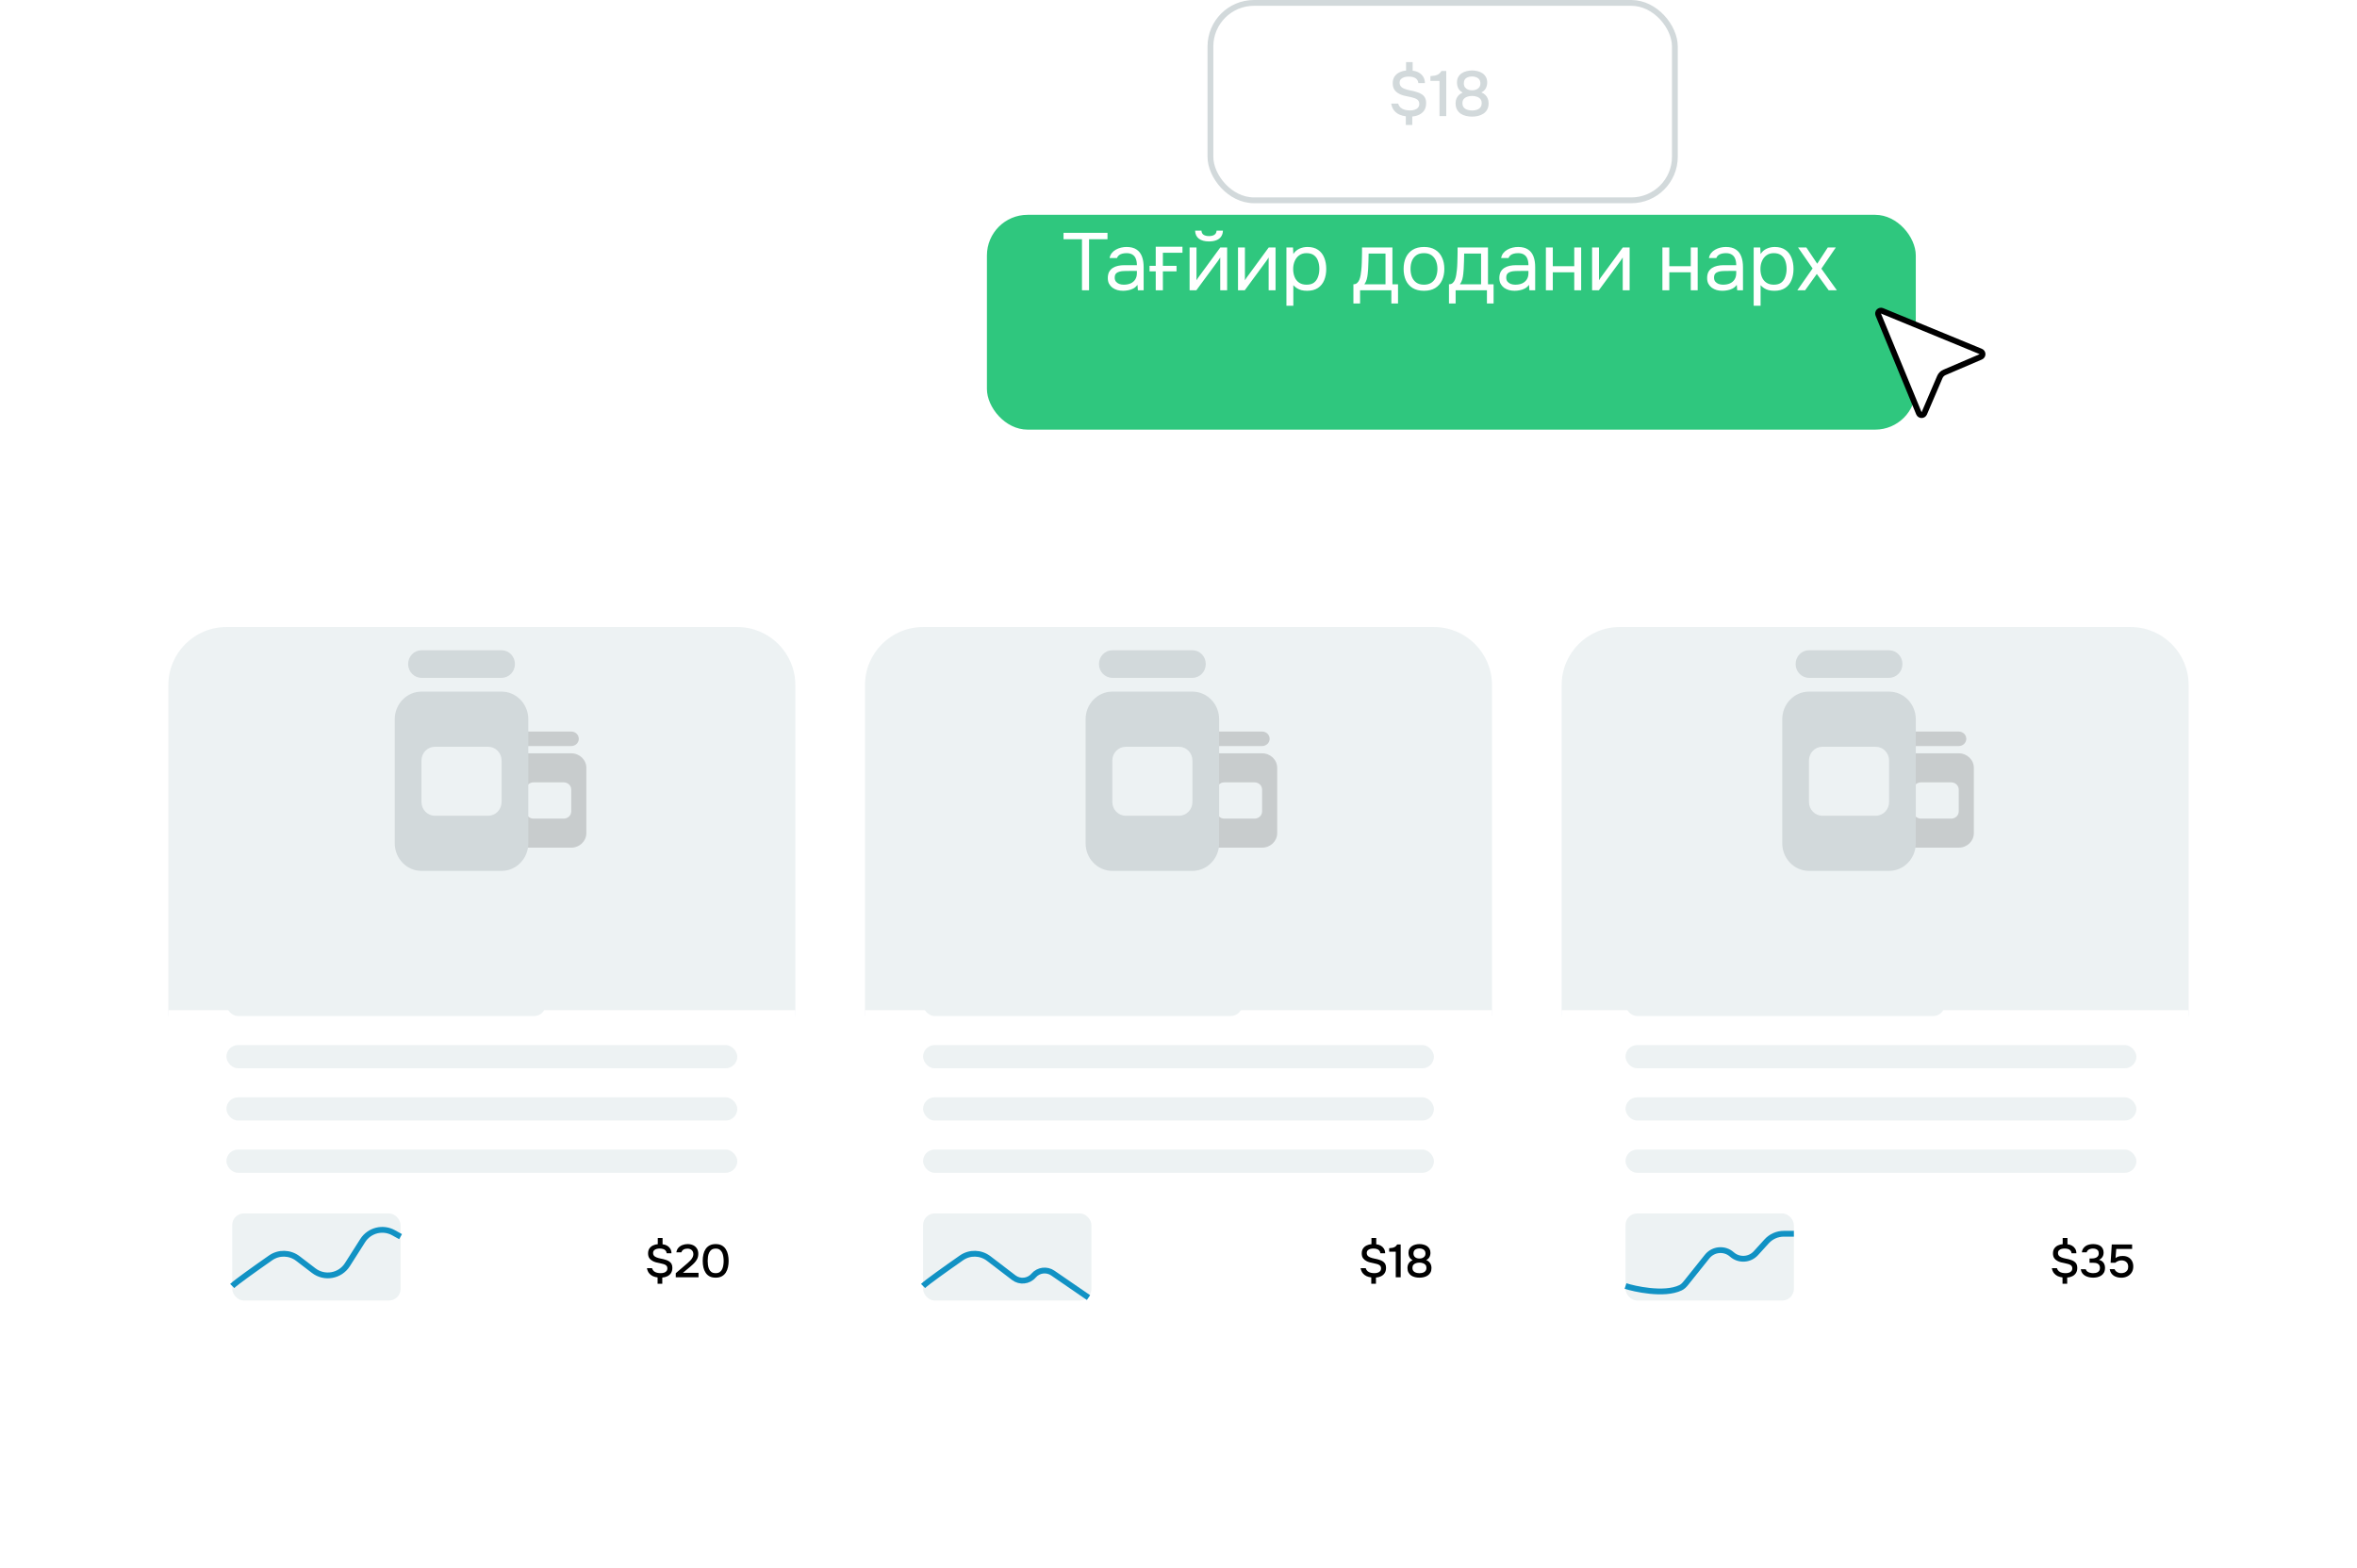 <?xml version="1.0" encoding="UTF-8"?> <svg xmlns="http://www.w3.org/2000/svg" width="406" height="270" viewBox="0 0 406 270" fill="none"><g filter="url(#filter0_d_845_7618)"><path d="M149 107C149 101.477 153.477 97 159 97H247C252.523 97 257 101.477 257 107V164H149V107Z" fill="#EDF2F3"></path><path d="M149 163H257V220C257 225.523 252.523 230 247 230H159C153.477 230 149 225.523 149 220V163Z" fill="white"></path></g><g filter="url(#filter1_d_845_7618)"><path d="M269 107C269 101.477 273.477 97 279 97H367C372.523 97 377 101.477 377 107V164H269V107Z" fill="#EDF2F3"></path><path d="M269 163H377V220C377 225.523 372.523 230 367 230H269V163Z" fill="white"></path></g><rect x="159" y="171" width="55" height="4" rx="2" fill="#EDF2F3"></rect><rect x="159" y="180" width="88" height="4" rx="2" fill="#EDF2F3"></rect><rect x="159" y="189" width="88" height="4" rx="2" fill="#EDF2F3"></rect><rect x="159" y="198" width="88" height="4" rx="2" fill="#EDF2F3"></rect><rect x="280" y="171" width="55" height="4" rx="2" fill="#EDF2F3"></rect><rect x="280" y="180" width="88" height="4" rx="2" fill="#EDF2F3"></rect><rect x="280" y="189" width="88" height="4" rx="2" fill="#EDF2F3"></rect><rect x="280" y="198" width="88" height="4" rx="2" fill="#EDF2F3"></rect><path d="M208.3 127.25C208.3 126.559 208.881 126 209.6 126H217.4C218.119 126 218.7 126.559 218.7 127.25C218.7 127.941 218.119 128.5 217.4 128.5H209.6C208.881 128.5 208.3 127.941 208.3 127.25ZM207 132.25C207 130.871 208.166 129.75 209.6 129.75H217.4C218.834 129.75 220 130.871 220 132.25V143.5C220 144.879 218.834 146 217.4 146H209.6C208.166 146 207 144.879 207 143.5V132.25ZM210.9 134.75C210.181 134.75 209.6 135.309 209.6 136V139.75C209.6 140.441 210.181 141 210.9 141H216.1C216.819 141 217.4 140.441 217.4 139.75V136C217.4 135.309 216.819 134.75 216.1 134.75H210.9Z" fill="#C8CCCD"></path><path d="M328.3 127.25C328.3 126.559 328.881 126 329.6 126H337.4C338.119 126 338.7 126.559 338.7 127.25C338.7 127.941 338.119 128.5 337.4 128.5H329.6C328.881 128.5 328.3 127.941 328.3 127.25ZM327 132.25C327 130.871 328.166 129.75 329.6 129.75H337.4C338.834 129.75 340 130.871 340 132.25V143.5C340 144.879 338.834 146 337.4 146H329.6C328.166 146 327 144.879 327 143.5V132.25ZM330.9 134.75C330.181 134.75 329.6 135.309 329.6 136V139.75C329.6 140.441 330.181 141 330.9 141H336.1C336.819 141 337.4 140.441 337.4 139.75V136C337.4 135.309 336.819 134.75 336.1 134.75H330.9Z" fill="#C8CCCD"></path><path d="M189.3 114.375C189.3 113.061 190.328 112 191.6 112H205.4C206.672 112 207.7 113.061 207.7 114.375C207.7 115.689 206.672 116.75 205.4 116.75H191.6C190.328 116.75 189.3 115.689 189.3 114.375ZM187 123.875C187 121.255 189.063 119.125 191.6 119.125H205.4C207.937 119.125 210 121.255 210 123.875V145.25C210 147.87 207.937 150 205.4 150H191.6C189.063 150 187 147.87 187 145.25V123.875ZM193.9 128.625C192.628 128.625 191.6 129.686 191.6 131V138.125C191.6 139.439 192.628 140.5 193.9 140.5H203.1C204.372 140.5 205.4 139.439 205.4 138.125V131C205.4 129.686 204.372 128.625 203.1 128.625H193.9Z" fill="#D2D9DB"></path><path d="M309.3 114.375C309.3 113.061 310.328 112 311.6 112H325.4C326.672 112 327.7 113.061 327.7 114.375C327.7 115.689 326.672 116.75 325.4 116.75H311.6C310.328 116.75 309.3 115.689 309.3 114.375ZM307 123.875C307 121.255 309.063 119.125 311.6 119.125H325.4C327.937 119.125 330 121.255 330 123.875V145.25C330 147.87 327.937 150 325.4 150H311.6C309.063 150 307 147.87 307 145.25V123.875ZM313.9 128.625C312.628 128.625 311.6 129.686 311.6 131V138.125C311.6 139.439 312.628 140.5 313.9 140.5H323.1C324.372 140.5 325.4 139.439 325.4 138.125V131C325.4 129.686 324.372 128.625 323.1 128.625H313.9Z" fill="#D2D9DB"></path><path d="M236.205 221.112V220.024C235.907 219.987 235.627 219.909 235.365 219.792C235.109 219.669 234.893 219.496 234.717 219.272C234.547 219.048 234.432 218.768 234.373 218.432H235.245C235.315 218.656 235.427 218.832 235.581 218.96C235.736 219.083 235.915 219.168 236.117 219.216C236.325 219.264 236.533 219.288 236.741 219.288C236.944 219.288 237.131 219.261 237.301 219.208C237.477 219.155 237.619 219.067 237.725 218.944C237.837 218.821 237.893 218.664 237.893 218.472C237.893 218.317 237.861 218.192 237.797 218.096C237.739 218 237.656 217.923 237.549 217.864C237.443 217.8 237.317 217.749 237.173 217.712C236.971 217.648 236.763 217.597 236.549 217.56C236.336 217.517 236.131 217.472 235.933 217.424C235.736 217.371 235.552 217.299 235.381 217.208C235.136 217.085 234.939 216.92 234.789 216.712C234.64 216.504 234.565 216.227 234.565 215.88C234.565 215.539 234.643 215.256 234.797 215.032C234.957 214.803 235.165 214.629 235.421 214.512C235.677 214.389 235.949 214.317 236.237 214.296V213.232H237.061V214.312C237.344 214.339 237.6 214.416 237.829 214.544C238.059 214.672 238.243 214.845 238.381 215.064C238.52 215.283 238.592 215.549 238.597 215.864H237.773C237.752 215.661 237.685 215.501 237.573 215.384C237.461 215.261 237.32 215.176 237.149 215.128C236.979 215.075 236.795 215.048 236.597 215.048C236.411 215.043 236.227 215.064 236.045 215.112C235.869 215.16 235.723 215.24 235.605 215.352C235.488 215.464 235.429 215.624 235.429 215.832C235.429 215.96 235.456 216.072 235.509 216.168C235.563 216.264 235.632 216.344 235.717 216.408C235.808 216.472 235.907 216.525 236.013 216.568C236.243 216.659 236.496 216.731 236.773 216.784C237.051 216.832 237.309 216.896 237.549 216.976C237.8 217.045 238.013 217.139 238.189 217.256C238.371 217.368 238.509 217.515 238.605 217.696C238.701 217.872 238.749 218.093 238.749 218.36C238.749 218.728 238.672 219.032 238.517 219.272C238.363 219.507 238.155 219.688 237.893 219.816C237.632 219.944 237.339 220.021 237.013 220.048V221.112H236.205ZM240.423 220V215.592H239.287V214.992C239.5 214.976 239.692 214.952 239.863 214.92C240.034 214.883 240.186 214.821 240.319 214.736C240.452 214.645 240.57 214.515 240.671 214.344H241.271V220H240.423ZM244.504 220.064C244.242 220.064 243.989 220.035 243.744 219.976C243.498 219.917 243.277 219.824 243.08 219.696C242.888 219.563 242.733 219.389 242.616 219.176C242.498 218.963 242.44 218.701 242.44 218.392C242.44 218.179 242.474 217.987 242.544 217.816C242.613 217.64 242.714 217.488 242.848 217.36C242.986 217.232 243.146 217.131 243.328 217.056C243.141 216.955 242.994 216.835 242.888 216.696C242.781 216.552 242.709 216.4 242.672 216.24C242.634 216.08 242.616 215.928 242.616 215.784C242.616 215.512 242.669 215.283 242.776 215.096C242.882 214.904 243.026 214.749 243.208 214.632C243.389 214.509 243.592 214.421 243.816 214.368C244.04 214.309 244.272 214.28 244.512 214.28C244.746 214.28 244.976 214.309 245.2 214.368C245.424 214.421 245.626 214.509 245.808 214.632C245.989 214.755 246.133 214.912 246.24 215.104C246.346 215.296 246.4 215.528 246.4 215.8C246.4 215.939 246.378 216.085 246.336 216.24C246.298 216.395 246.226 216.541 246.12 216.68C246.013 216.819 245.864 216.936 245.672 217.032C245.864 217.107 246.026 217.211 246.16 217.344C246.298 217.477 246.402 217.632 246.472 217.808C246.541 217.984 246.576 218.181 246.576 218.4C246.576 218.704 246.517 218.963 246.4 219.176C246.282 219.389 246.122 219.563 245.92 219.696C245.722 219.824 245.501 219.917 245.256 219.976C245.016 220.035 244.765 220.064 244.504 220.064ZM244.504 219.296C244.632 219.296 244.765 219.283 244.904 219.256C245.042 219.229 245.173 219.184 245.296 219.12C245.418 219.051 245.517 218.957 245.592 218.84C245.672 218.717 245.712 218.565 245.712 218.384C245.712 218.16 245.656 217.984 245.544 217.856C245.432 217.723 245.282 217.627 245.096 217.568C244.914 217.504 244.717 217.472 244.504 217.472C244.296 217.472 244.098 217.504 243.912 217.568C243.73 217.627 243.581 217.723 243.464 217.856C243.352 217.984 243.296 218.16 243.296 218.384C243.296 218.565 243.333 218.717 243.408 218.84C243.488 218.957 243.589 219.051 243.712 219.12C243.84 219.184 243.973 219.229 244.112 219.256C244.25 219.283 244.381 219.296 244.504 219.296ZM244.512 216.768C244.704 216.768 244.874 216.736 245.024 216.672C245.178 216.608 245.304 216.515 245.4 216.392C245.496 216.264 245.544 216.109 245.544 215.928C245.549 215.715 245.504 215.544 245.408 215.416C245.312 215.283 245.184 215.187 245.024 215.128C244.869 215.064 244.696 215.032 244.504 215.032C244.306 215.032 244.128 215.064 243.968 215.128C243.813 215.187 243.69 215.28 243.6 215.408C243.514 215.536 243.472 215.699 243.472 215.896C243.472 216.093 243.52 216.259 243.616 216.392C243.712 216.52 243.837 216.616 243.992 216.68C244.152 216.739 244.325 216.768 244.512 216.768Z" fill="black"></path><path d="M242.157 21.529V20.033C241.747 19.982 241.362 19.875 241.002 19.714C240.65 19.545 240.353 19.307 240.111 18.999C239.877 18.691 239.719 18.306 239.638 17.844H240.837C240.933 18.152 241.087 18.394 241.299 18.57C241.512 18.739 241.758 18.856 242.036 18.922C242.322 18.988 242.608 19.021 242.894 19.021C243.173 19.021 243.43 18.984 243.664 18.911C243.906 18.838 244.101 18.717 244.247 18.548C244.401 18.379 244.478 18.163 244.478 17.899C244.478 17.686 244.434 17.514 244.346 17.382C244.266 17.25 244.152 17.144 244.005 17.063C243.859 16.975 243.686 16.905 243.488 16.854C243.21 16.766 242.924 16.696 242.63 16.645C242.337 16.586 242.055 16.524 241.783 16.458C241.512 16.385 241.259 16.286 241.024 16.161C240.687 15.992 240.416 15.765 240.21 15.479C240.005 15.193 239.902 14.812 239.902 14.335C239.902 13.866 240.009 13.477 240.221 13.169C240.441 12.854 240.727 12.615 241.079 12.454C241.431 12.285 241.805 12.186 242.201 12.157V10.694H243.334V12.179C243.723 12.216 244.075 12.322 244.39 12.498C244.706 12.674 244.959 12.912 245.149 13.213C245.34 13.514 245.439 13.88 245.446 14.313H244.313C244.284 14.034 244.192 13.814 244.038 13.653C243.884 13.484 243.69 13.367 243.455 13.301C243.221 13.228 242.968 13.191 242.696 13.191C242.44 13.184 242.187 13.213 241.937 13.279C241.695 13.345 241.494 13.455 241.332 13.609C241.171 13.763 241.09 13.983 241.09 14.269C241.09 14.445 241.127 14.599 241.2 14.731C241.274 14.863 241.369 14.973 241.486 15.061C241.611 15.149 241.747 15.222 241.893 15.281C242.209 15.406 242.557 15.505 242.938 15.578C243.32 15.644 243.675 15.732 244.005 15.842C244.35 15.937 244.643 16.066 244.885 16.227C245.135 16.381 245.325 16.583 245.457 16.832C245.589 17.074 245.655 17.378 245.655 17.745C245.655 18.251 245.549 18.669 245.336 18.999C245.124 19.322 244.838 19.571 244.478 19.747C244.119 19.923 243.716 20.029 243.268 20.066V21.529H242.157ZM247.957 20V13.939H246.395V13.114C246.688 13.092 246.952 13.059 247.187 13.015C247.421 12.964 247.63 12.879 247.814 12.762C247.997 12.637 248.158 12.458 248.298 12.223H249.123V20H247.957ZM253.567 20.088C253.208 20.088 252.86 20.048 252.522 19.967C252.185 19.886 251.881 19.758 251.609 19.582C251.345 19.399 251.133 19.16 250.971 18.867C250.81 18.574 250.729 18.214 250.729 17.789C250.729 17.496 250.777 17.232 250.872 16.997C250.968 16.755 251.107 16.546 251.29 16.37C251.481 16.194 251.701 16.055 251.95 15.952C251.694 15.813 251.492 15.648 251.345 15.457C251.199 15.259 251.1 15.05 251.048 14.83C250.997 14.61 250.971 14.401 250.971 14.203C250.971 13.829 251.045 13.514 251.191 13.257C251.338 12.993 251.536 12.78 251.785 12.619C252.035 12.45 252.313 12.329 252.621 12.256C252.929 12.175 253.248 12.135 253.578 12.135C253.901 12.135 254.216 12.175 254.524 12.256C254.832 12.329 255.111 12.45 255.36 12.619C255.61 12.788 255.808 13.004 255.954 13.268C256.101 13.532 256.174 13.851 256.174 14.225C256.174 14.416 256.145 14.617 256.086 14.83C256.035 15.043 255.936 15.244 255.789 15.435C255.643 15.626 255.437 15.787 255.173 15.919C255.437 16.022 255.661 16.165 255.844 16.348C256.035 16.531 256.178 16.744 256.273 16.986C256.369 17.228 256.416 17.499 256.416 17.8C256.416 18.218 256.336 18.574 256.174 18.867C256.013 19.16 255.793 19.399 255.514 19.582C255.243 19.758 254.939 19.886 254.601 19.967C254.271 20.048 253.927 20.088 253.567 20.088ZM253.567 19.032C253.743 19.032 253.927 19.014 254.117 18.977C254.308 18.94 254.488 18.878 254.656 18.79C254.825 18.695 254.961 18.566 255.063 18.405C255.173 18.236 255.228 18.027 255.228 17.778C255.228 17.47 255.151 17.228 254.997 17.052C254.843 16.869 254.638 16.737 254.381 16.656C254.132 16.568 253.861 16.524 253.567 16.524C253.281 16.524 253.01 16.568 252.753 16.656C252.504 16.737 252.299 16.869 252.137 17.052C251.983 17.228 251.906 17.47 251.906 17.778C251.906 18.027 251.958 18.236 252.06 18.405C252.17 18.566 252.31 18.695 252.478 18.79C252.654 18.878 252.838 18.94 253.028 18.977C253.219 19.014 253.399 19.032 253.567 19.032ZM253.578 15.556C253.842 15.556 254.077 15.512 254.282 15.424C254.495 15.336 254.667 15.208 254.799 15.039C254.931 14.863 254.997 14.65 254.997 14.401C255.005 14.108 254.942 13.873 254.81 13.697C254.678 13.514 254.502 13.382 254.282 13.301C254.07 13.213 253.831 13.169 253.567 13.169C253.296 13.169 253.05 13.213 252.83 13.301C252.618 13.382 252.449 13.51 252.324 13.686C252.207 13.862 252.148 14.086 252.148 14.357C252.148 14.628 252.214 14.856 252.346 15.039C252.478 15.215 252.651 15.347 252.863 15.435C253.083 15.516 253.322 15.556 253.578 15.556Z" fill="#D2D9DB"></path><path d="M355.272 221.112V220.024C354.973 219.987 354.693 219.909 354.432 219.792C354.176 219.669 353.96 219.496 353.784 219.272C353.613 219.048 353.499 218.768 353.44 218.432H354.312C354.381 218.656 354.493 218.832 354.648 218.96C354.803 219.083 354.981 219.168 355.184 219.216C355.392 219.264 355.6 219.288 355.808 219.288C356.011 219.288 356.197 219.261 356.368 219.208C356.544 219.155 356.685 219.067 356.792 218.944C356.904 218.821 356.96 218.664 356.96 218.472C356.96 218.317 356.928 218.192 356.864 218.096C356.805 218 356.723 217.923 356.616 217.864C356.509 217.8 356.384 217.749 356.24 217.712C356.037 217.648 355.829 217.597 355.616 217.56C355.403 217.517 355.197 217.472 355 217.424C354.803 217.371 354.619 217.299 354.448 217.208C354.203 217.085 354.005 216.92 353.856 216.712C353.707 216.504 353.632 216.227 353.632 215.88C353.632 215.539 353.709 215.256 353.864 215.032C354.024 214.803 354.232 214.629 354.488 214.512C354.744 214.389 355.016 214.317 355.304 214.296V213.232H356.128V214.312C356.411 214.339 356.667 214.416 356.896 214.544C357.125 214.672 357.309 214.845 357.448 215.064C357.587 215.283 357.659 215.549 357.664 215.864H356.84C356.819 215.661 356.752 215.501 356.64 215.384C356.528 215.261 356.387 215.176 356.216 215.128C356.045 215.075 355.861 215.048 355.664 215.048C355.477 215.043 355.293 215.064 355.112 215.112C354.936 215.16 354.789 215.24 354.672 215.352C354.555 215.464 354.496 215.624 354.496 215.832C354.496 215.96 354.523 216.072 354.576 216.168C354.629 216.264 354.699 216.344 354.784 216.408C354.875 216.472 354.973 216.525 355.08 216.568C355.309 216.659 355.563 216.731 355.84 216.784C356.117 216.832 356.376 216.896 356.616 216.976C356.867 217.045 357.08 217.139 357.256 217.256C357.437 217.368 357.576 217.515 357.672 217.696C357.768 217.872 357.816 218.093 357.816 218.36C357.816 218.728 357.739 219.032 357.584 219.272C357.429 219.507 357.221 219.688 356.96 219.816C356.699 219.944 356.405 220.021 356.08 220.048V221.112H355.272ZM360.546 220.064C360.306 220.064 360.068 220.037 359.834 219.984C359.599 219.931 359.38 219.848 359.178 219.736C358.98 219.624 358.812 219.475 358.674 219.288C358.54 219.101 358.455 218.875 358.418 218.608H359.274C359.332 218.779 359.428 218.915 359.562 219.016C359.7 219.112 359.855 219.181 360.026 219.224C360.202 219.267 360.378 219.288 360.554 219.288C360.671 219.288 360.796 219.277 360.93 219.256C361.068 219.235 361.196 219.192 361.314 219.128C361.436 219.064 361.535 218.971 361.61 218.848C361.684 218.725 361.722 218.568 361.722 218.376C361.722 218.189 361.687 218.04 361.618 217.928C361.548 217.811 361.455 217.72 361.338 217.656C361.226 217.592 361.098 217.549 360.954 217.528C360.81 217.507 360.66 217.496 360.506 217.496H359.93V216.76H360.29C360.46 216.76 360.62 216.744 360.77 216.712C360.919 216.675 361.047 216.624 361.154 216.56C361.266 216.491 361.354 216.403 361.418 216.296C361.482 216.184 361.514 216.048 361.514 215.888C361.514 215.664 361.466 215.493 361.37 215.376C361.274 215.253 361.148 215.168 360.994 215.12C360.839 215.072 360.671 215.048 360.49 215.048C360.34 215.048 360.191 215.072 360.042 215.12C359.898 215.163 359.77 215.232 359.658 215.328C359.546 215.424 359.471 215.547 359.434 215.696H358.602C358.634 215.445 358.708 215.232 358.826 215.056C358.948 214.875 359.098 214.725 359.274 214.608C359.455 214.491 359.655 214.408 359.874 214.36C360.092 214.307 360.319 214.28 360.554 214.28C360.794 214.28 361.02 214.307 361.234 214.36C361.452 214.408 361.644 214.491 361.81 214.608C361.975 214.725 362.106 214.88 362.202 215.072C362.303 215.259 362.354 215.488 362.354 215.76C362.354 215.947 362.322 216.12 362.258 216.28C362.199 216.44 362.108 216.581 361.986 216.704C361.868 216.821 361.724 216.92 361.554 217C361.783 217.048 361.975 217.136 362.13 217.264C362.284 217.392 362.399 217.549 362.474 217.736C362.554 217.917 362.594 218.12 362.594 218.344C362.594 218.696 362.53 218.984 362.402 219.208C362.274 219.432 362.106 219.605 361.898 219.728C361.695 219.851 361.474 219.939 361.234 219.992C360.994 220.04 360.764 220.064 360.546 220.064ZM365.39 220.072C365.144 220.072 364.912 220.043 364.694 219.984C364.475 219.925 364.275 219.837 364.094 219.72C363.918 219.597 363.768 219.445 363.646 219.264C363.528 219.077 363.446 218.856 363.398 218.6H364.246C364.294 218.739 364.374 218.859 364.486 218.96C364.603 219.061 364.736 219.141 364.886 219.2C365.04 219.259 365.198 219.288 365.358 219.288C365.598 219.288 365.808 219.248 365.99 219.168C366.176 219.083 366.323 218.96 366.43 218.8C366.536 218.64 366.59 218.435 366.59 218.184C366.59 217.837 366.483 217.568 366.27 217.376C366.056 217.184 365.776 217.088 365.43 217.088C365.222 217.088 365.027 217.125 364.846 217.2C364.67 217.269 364.507 217.368 364.358 217.496H363.558L363.758 214.344H367.262V215.12H364.534L364.406 216.688C364.555 216.571 364.734 216.48 364.942 216.416C365.155 216.352 365.398 216.323 365.67 216.328C366.032 216.328 366.347 216.403 366.614 216.552C366.886 216.701 367.094 216.912 367.238 217.184C367.387 217.451 367.462 217.765 367.462 218.128C367.462 218.539 367.368 218.888 367.182 219.176C367 219.464 366.752 219.685 366.438 219.84C366.128 219.995 365.779 220.072 365.39 220.072Z" fill="black"></path><rect x="159" y="209" width="29" height="15" rx="2" fill="#EDF2F3"></rect><rect x="280" y="209" width="29" height="15" rx="2" fill="#EDF2F3"></rect><g filter="url(#filter2_d_845_7618)"><path d="M29 107C29 101.477 33.477 97 39 97H127C132.523 97 137 101.477 137 107V164H29V107Z" fill="#EDF2F3"></path><path d="M29 163H137V220C137 225.523 132.523 230 127 230H39C33.477 230 29 225.523 29 220V163Z" fill="white"></path></g><rect x="39" y="171" width="55" height="4" rx="2" fill="#EDF2F3"></rect><rect x="39" y="180" width="88" height="4" rx="2" fill="#EDF2F3"></rect><rect x="39" y="189" width="88" height="4" rx="2" fill="#EDF2F3"></rect><rect x="39" y="198" width="88" height="4" rx="2" fill="#EDF2F3"></rect><path d="M89.3 127.25C89.3 126.559 89.881 126 90.6 126H98.4C99.119 126 99.7 126.559 99.7 127.25C99.7 127.941 99.119 128.5 98.4 128.5H90.6C89.881 128.5 89.3 127.941 89.3 127.25ZM88 132.25C88 130.871 89.166 129.75 90.6 129.75H98.4C99.834 129.75 101 130.871 101 132.25V143.5C101 144.879 99.834 146 98.4 146H90.6C89.166 146 88 144.879 88 143.5V132.25ZM91.9 134.75C91.181 134.75 90.6 135.309 90.6 136V139.75C90.6 140.441 91.181 141 91.9 141H97.1C97.819 141 98.4 140.441 98.4 139.75V136C98.4 135.309 97.819 134.75 97.1 134.75H91.9Z" fill="#C8CCCD"></path><path d="M70.3 114.375C70.3 113.061 71.328 112 72.6 112H86.4C87.672 112 88.7 113.061 88.7 114.375C88.7 115.689 87.672 116.75 86.4 116.75H72.6C71.328 116.75 70.3 115.689 70.3 114.375ZM68 123.875C68 121.255 70.063 119.125 72.6 119.125H86.4C88.937 119.125 91 121.255 91 123.875V145.25C91 147.87 88.937 150 86.4 150H72.6C70.063 150 68 147.87 68 145.25V123.875ZM74.9 128.625C73.628 128.625 72.6 129.686 72.6 131V138.125C72.6 139.439 73.628 140.5 74.9 140.5H84.1C85.372 140.5 86.4 139.439 86.4 138.125V131C86.4 129.686 85.372 128.625 84.1 128.625H74.9Z" fill="#D2D9DB"></path><path d="M113.272 221.112V220.024C112.973 219.987 112.693 219.909 112.432 219.792C112.176 219.669 111.96 219.496 111.784 219.272C111.613 219.048 111.499 218.768 111.44 218.432H112.312C112.381 218.656 112.493 218.832 112.648 218.96C112.803 219.083 112.981 219.168 113.184 219.216C113.392 219.264 113.6 219.288 113.808 219.288C114.011 219.288 114.197 219.261 114.368 219.208C114.544 219.155 114.685 219.067 114.792 218.944C114.904 218.821 114.96 218.664 114.96 218.472C114.96 218.317 114.928 218.192 114.864 218.096C114.805 218 114.723 217.923 114.616 217.864C114.509 217.8 114.384 217.749 114.24 217.712C114.037 217.648 113.829 217.597 113.616 217.56C113.403 217.517 113.197 217.472 113 217.424C112.803 217.371 112.619 217.299 112.448 217.208C112.203 217.085 112.005 216.92 111.856 216.712C111.707 216.504 111.632 216.227 111.632 215.88C111.632 215.539 111.709 215.256 111.864 215.032C112.024 214.803 112.232 214.629 112.488 214.512C112.744 214.389 113.016 214.317 113.304 214.296V213.232H114.128V214.312C114.411 214.339 114.667 214.416 114.896 214.544C115.125 214.672 115.309 214.845 115.448 215.064C115.587 215.283 115.659 215.549 115.664 215.864H114.84C114.819 215.661 114.752 215.501 114.64 215.384C114.528 215.261 114.387 215.176 114.216 215.128C114.045 215.075 113.861 215.048 113.664 215.048C113.477 215.043 113.293 215.064 113.112 215.112C112.936 215.16 112.789 215.24 112.672 215.352C112.555 215.464 112.496 215.624 112.496 215.832C112.496 215.96 112.523 216.072 112.576 216.168C112.629 216.264 112.699 216.344 112.784 216.408C112.875 216.472 112.973 216.525 113.08 216.568C113.309 216.659 113.563 216.731 113.84 216.784C114.117 216.832 114.376 216.896 114.616 216.976C114.867 217.045 115.08 217.139 115.256 217.256C115.437 217.368 115.576 217.515 115.672 217.696C115.768 217.872 115.816 218.093 115.816 218.36C115.816 218.728 115.739 219.032 115.584 219.272C115.429 219.507 115.221 219.688 114.96 219.816C114.699 219.944 114.405 220.021 114.08 220.048V221.112H113.272ZM116.402 220V219.296L117.994 217.936C118.127 217.824 118.274 217.699 118.434 217.56C118.599 217.421 118.756 217.272 118.906 217.112C119.06 216.952 119.186 216.781 119.282 216.6C119.383 216.419 119.434 216.229 119.434 216.032C119.434 215.728 119.34 215.491 119.154 215.32C118.972 215.149 118.724 215.064 118.41 215.064C118.143 215.064 117.916 215.12 117.73 215.232C117.548 215.344 117.428 215.501 117.37 215.704H116.506C116.554 215.379 116.674 215.112 116.866 214.904C117.058 214.696 117.292 214.541 117.57 214.44C117.847 214.333 118.138 214.28 118.442 214.28C118.794 214.28 119.108 214.344 119.386 214.472C119.663 214.6 119.882 214.789 120.042 215.04C120.202 215.285 120.282 215.587 120.282 215.944C120.282 216.28 120.218 216.579 120.09 216.84C119.962 217.101 119.791 217.339 119.578 217.552C119.37 217.765 119.143 217.973 118.898 218.176L117.642 219.224H120.322V220H116.402ZM123.277 220.064C122.872 220.064 122.528 219.992 122.245 219.848C121.963 219.699 121.733 219.493 121.557 219.232C121.381 218.965 121.251 218.659 121.165 218.312C121.085 217.96 121.045 217.581 121.045 217.176C121.045 216.771 121.085 216.395 121.165 216.048C121.245 215.696 121.373 215.389 121.549 215.128C121.731 214.861 121.963 214.653 122.245 214.504C122.533 214.355 122.877 214.28 123.277 214.28C123.704 214.28 124.059 214.36 124.341 214.52C124.629 214.68 124.859 214.899 125.029 215.176C125.205 215.448 125.328 215.757 125.397 216.104C125.472 216.451 125.509 216.808 125.509 217.176C125.509 217.544 125.472 217.901 125.397 218.248C125.323 218.595 125.2 218.904 125.029 219.176C124.859 219.448 124.629 219.664 124.341 219.824C124.053 219.984 123.699 220.064 123.277 220.064ZM123.277 219.288C123.571 219.288 123.808 219.224 123.989 219.096C124.171 218.963 124.309 218.789 124.405 218.576C124.501 218.363 124.565 218.133 124.597 217.888C124.635 217.643 124.653 217.405 124.653 217.176C124.653 216.952 124.635 216.717 124.597 216.472C124.565 216.221 124.501 215.989 124.405 215.776C124.309 215.563 124.171 215.389 123.989 215.256C123.813 215.123 123.579 215.056 123.285 215.056C122.987 215.056 122.744 215.123 122.557 215.256C122.376 215.389 122.237 215.563 122.141 215.776C122.045 215.989 121.981 216.219 121.949 216.464C121.917 216.709 121.901 216.947 121.901 217.176C121.901 217.405 121.917 217.643 121.949 217.888C121.981 218.133 122.043 218.363 122.133 218.576C122.229 218.789 122.368 218.963 122.549 219.096C122.736 219.224 122.979 219.288 123.277 219.288Z" fill="black"></path><rect x="40" y="209" width="29" height="15" rx="2" fill="#EDF2F3"></rect><path d="M40 221.5C40.602 220.897 43.89 218.555 46.615 216.653C48.035 215.662 49.93 215.711 51.305 216.763L54.036 218.851C55.899 220.276 58.582 219.8 59.841 217.821L62.477 213.679C63.613 211.894 65.944 211.302 67.794 212.33L69 213" stroke="#1192C4"></path><path d="M159 221.5C159.603 220.897 162.89 218.555 165.616 216.653C167.035 215.662 168.93 215.711 170.305 216.763L174.623 220.064C175.676 220.87 177.175 220.712 178.038 219.706V219.706C178.869 218.736 180.298 218.549 181.351 219.273L187.5 223.5" stroke="#1192C4"></path><path d="M280 221.5C281.41 221.97 286.65 223.177 289.488 221.796C289.841 221.625 290.125 221.344 290.37 221.038L294.06 216.425C295.115 215.106 297.059 214.941 298.321 216.063V216.063C299.528 217.136 301.375 217.038 302.461 215.843L304.31 213.809C305.068 212.975 306.142 212.5 307.269 212.5H309" stroke="#1192C4"></path><rect x="208.5" y="0.5" width="80" height="34" rx="7.5" stroke="#D2D9DB"></rect><g filter="url(#filter3_d_845_7618)"><rect x="170" y="26" width="160" height="37" rx="7" fill="#2FC77E"></rect></g><path d="M186.374 50V41.208H183.196V40.102H190.77V41.208H187.592V50H186.374ZM193.441 50.084C193.105 50.084 192.778 50.042 192.461 49.958C192.153 49.865 191.873 49.729 191.621 49.552C191.378 49.365 191.182 49.137 191.033 48.866C190.893 48.586 190.823 48.264 190.823 47.9C190.823 47.48 190.897 47.125 191.047 46.836C191.205 46.547 191.415 46.318 191.677 46.15C191.938 45.982 192.241 45.861 192.587 45.786C192.932 45.711 193.291 45.674 193.665 45.674H195.835C195.835 45.254 195.774 44.89 195.653 44.582C195.541 44.274 195.354 44.036 195.093 43.868C194.831 43.691 194.486 43.602 194.057 43.602C193.795 43.602 193.553 43.63 193.329 43.686C193.105 43.742 192.913 43.831 192.755 43.952C192.596 44.073 192.479 44.237 192.405 44.442H191.131C191.196 44.106 191.322 43.821 191.509 43.588C191.705 43.345 191.938 43.149 192.209 43C192.489 42.841 192.787 42.725 193.105 42.65C193.422 42.575 193.739 42.538 194.057 42.538C194.766 42.538 195.335 42.683 195.765 42.972C196.194 43.252 196.507 43.653 196.703 44.176C196.899 44.689 196.997 45.301 196.997 46.01V50H196.003L195.933 49.062C195.727 49.342 195.48 49.557 195.191 49.706C194.901 49.855 194.603 49.953 194.295 50C193.996 50.056 193.711 50.084 193.441 50.084ZM193.553 49.034C194.019 49.034 194.421 48.959 194.757 48.81C195.102 48.651 195.368 48.423 195.555 48.124C195.741 47.825 195.835 47.461 195.835 47.032V46.668H194.533C194.225 46.668 193.921 46.673 193.623 46.682C193.324 46.691 193.053 46.729 192.811 46.794C192.568 46.859 192.372 46.971 192.223 47.13C192.083 47.289 192.013 47.517 192.013 47.816C192.013 48.096 192.083 48.325 192.223 48.502C192.372 48.679 192.563 48.815 192.797 48.908C193.039 48.992 193.291 49.034 193.553 49.034ZM203.684 42.496V43.532H200.31V45.786H202.662V46.738H200.31V50H199.078V46.738H198.014V45.786H199.078V42.496H203.684ZM204.911 50V42.622H206.101V48.278C206.166 48.147 206.255 48.007 206.367 47.858C206.479 47.699 206.567 47.578 206.633 47.494L210.203 42.622H211.379V50H210.189V44.344C210.114 44.484 210.03 44.615 209.937 44.736C209.853 44.857 209.773 44.969 209.699 45.072L206.073 50H204.911ZM208.243 41.586C207.505 41.586 206.927 41.427 206.507 41.11C206.096 40.793 205.881 40.331 205.863 39.724H206.955C206.973 40.051 207.095 40.289 207.319 40.438C207.552 40.587 207.865 40.662 208.257 40.662C208.649 40.662 208.957 40.587 209.181 40.438C209.414 40.289 209.54 40.051 209.559 39.724H210.651C210.641 40.125 210.539 40.466 210.343 40.746C210.147 41.026 209.871 41.236 209.517 41.376C209.162 41.516 208.737 41.586 208.243 41.586ZM213.251 50V42.622H214.441V48.278C214.506 48.147 214.595 48.007 214.707 47.858C214.819 47.699 214.907 47.578 214.973 47.494L218.543 42.622H219.719V50H218.529V44.344C218.454 44.484 218.37 44.615 218.277 44.736C218.193 44.857 218.113 44.969 218.039 45.072L214.413 50H213.251ZM221.59 52.66V42.622H222.724L222.78 43.756C223.032 43.355 223.373 43.051 223.802 42.846C224.241 42.641 224.712 42.538 225.216 42.538C225.963 42.538 226.574 42.706 227.05 43.042C227.526 43.369 227.876 43.817 228.1 44.386C228.334 44.955 228.45 45.599 228.45 46.318C228.45 47.037 228.334 47.681 228.1 48.25C227.867 48.819 227.508 49.267 227.022 49.594C226.537 49.921 225.916 50.084 225.16 50.084C224.787 50.084 224.451 50.047 224.152 49.972C223.854 49.888 223.592 49.771 223.368 49.622C223.144 49.473 222.948 49.305 222.78 49.118V52.66H221.59ZM225.062 49.034C225.604 49.034 226.033 48.913 226.35 48.67C226.668 48.418 226.896 48.087 227.036 47.676C227.186 47.265 227.26 46.813 227.26 46.318C227.26 45.814 227.186 45.357 227.036 44.946C226.896 44.535 226.663 44.209 226.336 43.966C226.01 43.723 225.576 43.602 225.034 43.602C224.549 43.602 224.134 43.728 223.788 43.98C223.452 44.223 223.196 44.554 223.018 44.974C222.841 45.385 222.752 45.837 222.752 46.332C222.752 46.845 222.836 47.307 223.004 47.718C223.172 48.129 223.429 48.451 223.774 48.684C224.12 48.917 224.549 49.034 225.062 49.034ZM233.128 52.268V48.964C233.399 48.964 233.614 48.889 233.772 48.74C233.94 48.591 234.071 48.395 234.164 48.152C234.258 47.909 234.328 47.648 234.374 47.368C234.421 47.079 234.458 46.803 234.486 46.542C234.533 46.113 234.561 45.688 234.57 45.268C234.589 44.839 234.598 44.498 234.598 44.246C234.608 43.975 234.612 43.705 234.612 43.434C234.612 43.163 234.612 42.893 234.612 42.622H239.848V48.964H240.814V52.268H239.666V50H234.276V52.268H233.128ZM235.018 48.964H238.658V43.672H235.746C235.737 44.064 235.728 44.503 235.718 44.988C235.709 45.473 235.69 45.926 235.662 46.346C235.653 46.589 235.63 46.864 235.592 47.172C235.564 47.48 235.508 47.793 235.424 48.11C235.34 48.418 235.205 48.703 235.018 48.964ZM245.277 50.084C244.502 50.084 243.854 49.925 243.331 49.608C242.808 49.281 242.416 48.833 242.155 48.264C241.903 47.695 241.777 47.046 241.777 46.318C241.777 45.581 241.903 44.932 242.155 44.372C242.416 43.803 242.808 43.355 243.331 43.028C243.854 42.701 244.512 42.538 245.305 42.538C246.08 42.538 246.724 42.701 247.237 43.028C247.76 43.355 248.147 43.803 248.399 44.372C248.66 44.932 248.791 45.581 248.791 46.318C248.791 47.046 248.66 47.695 248.399 48.264C248.138 48.833 247.746 49.281 247.223 49.608C246.71 49.925 246.061 50.084 245.277 50.084ZM245.277 49.034C245.818 49.034 246.257 48.913 246.593 48.67C246.938 48.427 247.19 48.101 247.349 47.69C247.517 47.279 247.601 46.822 247.601 46.318C247.601 45.814 247.517 45.357 247.349 44.946C247.19 44.535 246.938 44.209 246.593 43.966C246.257 43.723 245.818 43.602 245.277 43.602C244.745 43.602 244.306 43.723 243.961 43.966C243.625 44.209 243.373 44.535 243.205 44.946C243.046 45.357 242.967 45.814 242.967 46.318C242.967 46.822 243.046 47.279 243.205 47.69C243.373 48.101 243.625 48.427 243.961 48.67C244.306 48.913 244.745 49.034 245.277 49.034ZM249.589 52.268V48.964C249.86 48.964 250.075 48.889 250.233 48.74C250.401 48.591 250.532 48.395 250.625 48.152C250.719 47.909 250.789 47.648 250.835 47.368C250.882 47.079 250.919 46.803 250.947 46.542C250.994 46.113 251.022 45.688 251.031 45.268C251.05 44.839 251.059 44.498 251.059 44.246C251.069 43.975 251.073 43.705 251.073 43.434C251.073 43.163 251.073 42.893 251.073 42.622H256.309V48.964H257.275V52.268H256.127V50H250.737V52.268H249.589ZM251.479 48.964H255.119V43.672H252.207C252.198 44.064 252.189 44.503 252.179 44.988C252.17 45.473 252.151 45.926 252.123 46.346C252.114 46.589 252.091 46.864 252.053 47.172C252.025 47.48 251.969 47.793 251.885 48.11C251.801 48.418 251.666 48.703 251.479 48.964ZM260.884 50.084C260.548 50.084 260.221 50.042 259.904 49.958C259.596 49.865 259.316 49.729 259.064 49.552C258.821 49.365 258.625 49.137 258.476 48.866C258.336 48.586 258.266 48.264 258.266 47.9C258.266 47.48 258.341 47.125 258.49 46.836C258.649 46.547 258.859 46.318 259.12 46.15C259.381 45.982 259.685 45.861 260.03 45.786C260.375 45.711 260.735 45.674 261.108 45.674H263.278C263.278 45.254 263.217 44.89 263.096 44.582C262.984 44.274 262.797 44.036 262.536 43.868C262.275 43.691 261.929 43.602 261.5 43.602C261.239 43.602 260.996 43.63 260.772 43.686C260.548 43.742 260.357 43.831 260.198 43.952C260.039 44.073 259.923 44.237 259.848 44.442H258.574C258.639 44.106 258.765 43.821 258.952 43.588C259.148 43.345 259.381 43.149 259.652 43C259.932 42.841 260.231 42.725 260.548 42.65C260.865 42.575 261.183 42.538 261.5 42.538C262.209 42.538 262.779 42.683 263.208 42.972C263.637 43.252 263.95 43.653 264.146 44.176C264.342 44.689 264.44 45.301 264.44 46.01V50H263.446L263.376 49.062C263.171 49.342 262.923 49.557 262.634 49.706C262.345 49.855 262.046 49.953 261.738 50C261.439 50.056 261.155 50.084 260.884 50.084ZM260.996 49.034C261.463 49.034 261.864 48.959 262.2 48.81C262.545 48.651 262.811 48.423 262.998 48.124C263.185 47.825 263.278 47.461 263.278 47.032V46.668H261.976C261.668 46.668 261.365 46.673 261.066 46.682C260.767 46.691 260.497 46.729 260.254 46.794C260.011 46.859 259.815 46.971 259.666 47.13C259.526 47.289 259.456 47.517 259.456 47.816C259.456 48.096 259.526 48.325 259.666 48.502C259.815 48.679 260.007 48.815 260.24 48.908C260.483 48.992 260.735 49.034 260.996 49.034ZM266.284 50V42.622H267.474V45.856H271.17V42.622H272.36V50H271.17V46.906H267.474V50H266.284ZM274.241 50V42.622H275.431V48.278C275.496 48.147 275.585 48.007 275.697 47.858C275.809 47.699 275.897 47.578 275.963 47.494L279.533 42.622H280.709V50H279.519V44.344C279.444 44.484 279.36 44.615 279.267 44.736C279.183 44.857 279.103 44.969 279.029 45.072L275.403 50H274.241ZM286.354 50V42.622H287.544V45.856H291.24V42.622H292.43V50H291.24V46.906H287.544V50H286.354ZM296.677 50.084C296.341 50.084 296.014 50.042 295.697 49.958C295.389 49.865 295.109 49.729 294.857 49.552C294.614 49.365 294.418 49.137 294.269 48.866C294.129 48.586 294.059 48.264 294.059 47.9C294.059 47.48 294.134 47.125 294.283 46.836C294.442 46.547 294.652 46.318 294.913 46.15C295.174 45.982 295.478 45.861 295.823 45.786C296.168 45.711 296.528 45.674 296.901 45.674H299.071C299.071 45.254 299.01 44.89 298.889 44.582C298.777 44.274 298.59 44.036 298.329 43.868C298.068 43.691 297.722 43.602 297.293 43.602C297.032 43.602 296.789 43.63 296.565 43.686C296.341 43.742 296.15 43.831 295.991 43.952C295.832 44.073 295.716 44.237 295.641 44.442H294.367C294.432 44.106 294.558 43.821 294.745 43.588C294.941 43.345 295.174 43.149 295.445 43C295.725 42.841 296.024 42.725 296.341 42.65C296.658 42.575 296.976 42.538 297.293 42.538C298.002 42.538 298.572 42.683 299.001 42.972C299.43 43.252 299.743 43.653 299.939 44.176C300.135 44.689 300.233 45.301 300.233 46.01V50H299.239L299.169 49.062C298.964 49.342 298.716 49.557 298.427 49.706C298.138 49.855 297.839 49.953 297.531 50C297.232 50.056 296.948 50.084 296.677 50.084ZM296.789 49.034C297.256 49.034 297.657 48.959 297.993 48.81C298.338 48.651 298.604 48.423 298.791 48.124C298.978 47.825 299.071 47.461 299.071 47.032V46.668H297.769C297.461 46.668 297.158 46.673 296.859 46.682C296.56 46.691 296.29 46.729 296.047 46.794C295.804 46.859 295.608 46.971 295.459 47.13C295.319 47.289 295.249 47.517 295.249 47.816C295.249 48.096 295.319 48.325 295.459 48.502C295.608 48.679 295.8 48.815 296.033 48.908C296.276 48.992 296.528 49.034 296.789 49.034ZM302.077 52.66V42.622H303.211L303.267 43.756C303.519 43.355 303.859 43.051 304.289 42.846C304.727 42.641 305.199 42.538 305.703 42.538C306.449 42.538 307.061 42.706 307.537 43.042C308.013 43.369 308.363 43.817 308.587 44.386C308.82 44.955 308.937 45.599 308.937 46.318C308.937 47.037 308.82 47.681 308.587 48.25C308.353 48.819 307.994 49.267 307.509 49.594C307.023 49.921 306.403 50.084 305.647 50.084C305.273 50.084 304.937 50.047 304.639 49.972C304.34 49.888 304.079 49.771 303.855 49.622C303.631 49.473 303.435 49.305 303.267 49.118V52.66H302.077ZM305.549 49.034C306.09 49.034 306.519 48.913 306.837 48.67C307.154 48.418 307.383 48.087 307.523 47.676C307.672 47.265 307.747 46.813 307.747 46.318C307.747 45.814 307.672 45.357 307.523 44.946C307.383 44.535 307.149 44.209 306.823 43.966C306.496 43.723 306.062 43.602 305.521 43.602C305.035 43.602 304.62 43.728 304.275 43.98C303.939 44.223 303.682 44.554 303.505 44.974C303.327 45.385 303.239 45.837 303.239 46.332C303.239 46.845 303.323 47.307 303.491 47.718C303.659 48.129 303.915 48.451 304.261 48.684C304.606 48.917 305.035 49.034 305.549 49.034ZM309.592 50L312.224 46.234L309.718 42.622H311.146L313.022 45.422L314.842 42.622H316.228L313.736 46.276L316.41 50H314.996L312.952 47.186L310.936 50H309.592Z" fill="white"></path><path d="M323.538 54.191L323.538 54.191C323.5 54.099 323.49 53.999 323.51 53.902C323.529 53.805 323.577 53.716 323.646 53.647C323.716 53.577 323.805 53.529 323.902 53.51C323.999 53.49 324.099 53.5 324.19 53.538C324.19 53.538 324.19 53.538 324.19 53.538L341.191 60.538L341.191 60.538C341.282 60.575 341.36 60.639 341.415 60.72C341.47 60.802 341.5 60.898 341.501 60.996C341.502 61.095 341.473 61.191 341.419 61.274C341.365 61.356 341.288 61.421 341.198 61.46L341.198 61.46L334.933 64.145L334.932 64.145C334.579 64.296 334.297 64.578 334.145 64.932L334.145 64.932L331.46 71.197L331.46 71.197C331.421 71.288 331.356 71.365 331.274 71.419C331.192 71.473 331.095 71.501 330.997 71.501C330.898 71.5 330.802 71.47 330.721 71.415C330.639 71.36 330.575 71.282 330.538 71.191L330.538 71.191L323.538 54.191Z" fill="white" stroke="black"></path><defs><filter id="filter0_d_845_7618" x="120.5" y="79.5" width="165" height="190" filterUnits="userSpaceOnUse" color-interpolation-filters="sRGB"><feFlood flood-opacity="0" result="BackgroundImageFix"></feFlood><feColorMatrix in="SourceAlpha" type="matrix" values="0 0 0 0 0 0 0 0 0 0 0 0 0 0 0 0 0 0 127 0" result="hardAlpha"></feColorMatrix><feOffset dy="11"></feOffset><feGaussianBlur stdDeviation="14.25"></feGaussianBlur><feComposite in2="hardAlpha" operator="out"></feComposite><feColorMatrix type="matrix" values="0 0 0 0 0.083 0 0 0 0 0.103 0 0 0 0 0.108 0 0 0 0.06 0"></feColorMatrix><feBlend mode="normal" in2="BackgroundImageFix" result="effect1_dropShadow_845_7618"></feBlend><feBlend mode="normal" in="SourceGraphic" in2="effect1_dropShadow_845_7618" result="shape"></feBlend></filter><filter id="filter1_d_845_7618" x="240.5" y="79.5" width="165" height="190" filterUnits="userSpaceOnUse" color-interpolation-filters="sRGB"><feFlood flood-opacity="0" result="BackgroundImageFix"></feFlood><feColorMatrix in="SourceAlpha" type="matrix" values="0 0 0 0 0 0 0 0 0 0 0 0 0 0 0 0 0 0 127 0" result="hardAlpha"></feColorMatrix><feOffset dy="11"></feOffset><feGaussianBlur stdDeviation="14.25"></feGaussianBlur><feComposite in2="hardAlpha" operator="out"></feComposite><feColorMatrix type="matrix" values="0 0 0 0 0.083 0 0 0 0 0.103 0 0 0 0 0.108 0 0 0 0.06 0"></feColorMatrix><feBlend mode="normal" in2="BackgroundImageFix" result="effect1_dropShadow_845_7618"></feBlend><feBlend mode="normal" in="SourceGraphic" in2="effect1_dropShadow_845_7618" result="shape"></feBlend></filter><filter id="filter2_d_845_7618" x="0.5" y="79.5" width="165" height="190" filterUnits="userSpaceOnUse" color-interpolation-filters="sRGB"><feFlood flood-opacity="0" result="BackgroundImageFix"></feFlood><feColorMatrix in="SourceAlpha" type="matrix" values="0 0 0 0 0 0 0 0 0 0 0 0 0 0 0 0 0 0 127 0" result="hardAlpha"></feColorMatrix><feOffset dy="11"></feOffset><feGaussianBlur stdDeviation="14.25"></feGaussianBlur><feComposite in2="hardAlpha" operator="out"></feComposite><feColorMatrix type="matrix" values="0 0 0 0 0.083 0 0 0 0 0.103 0 0 0 0 0.108 0 0 0 0.06 0"></feColorMatrix><feBlend mode="normal" in2="BackgroundImageFix" result="effect1_dropShadow_845_7618"></feBlend><feBlend mode="normal" in="SourceGraphic" in2="effect1_dropShadow_845_7618" result="shape"></feBlend></filter><filter id="filter3_d_845_7618" x="141.5" y="8.5" width="217" height="94" filterUnits="userSpaceOnUse" color-interpolation-filters="sRGB"><feFlood flood-opacity="0" result="BackgroundImageFix"></feFlood><feColorMatrix in="SourceAlpha" type="matrix" values="0 0 0 0 0 0 0 0 0 0 0 0 0 0 0 0 0 0 127 0" result="hardAlpha"></feColorMatrix><feOffset dy="11"></feOffset><feGaussianBlur stdDeviation="14.25"></feGaussianBlur><feComposite in2="hardAlpha" operator="out"></feComposite><feColorMatrix type="matrix" values="0 0 0 0 0.083 0 0 0 0 0.103 0 0 0 0 0.108 0 0 0 0.06 0"></feColorMatrix><feBlend mode="normal" in2="BackgroundImageFix" result="effect1_dropShadow_845_7618"></feBlend><feBlend mode="normal" in="SourceGraphic" in2="effect1_dropShadow_845_7618" result="shape"></feBlend></filter></defs></svg> 